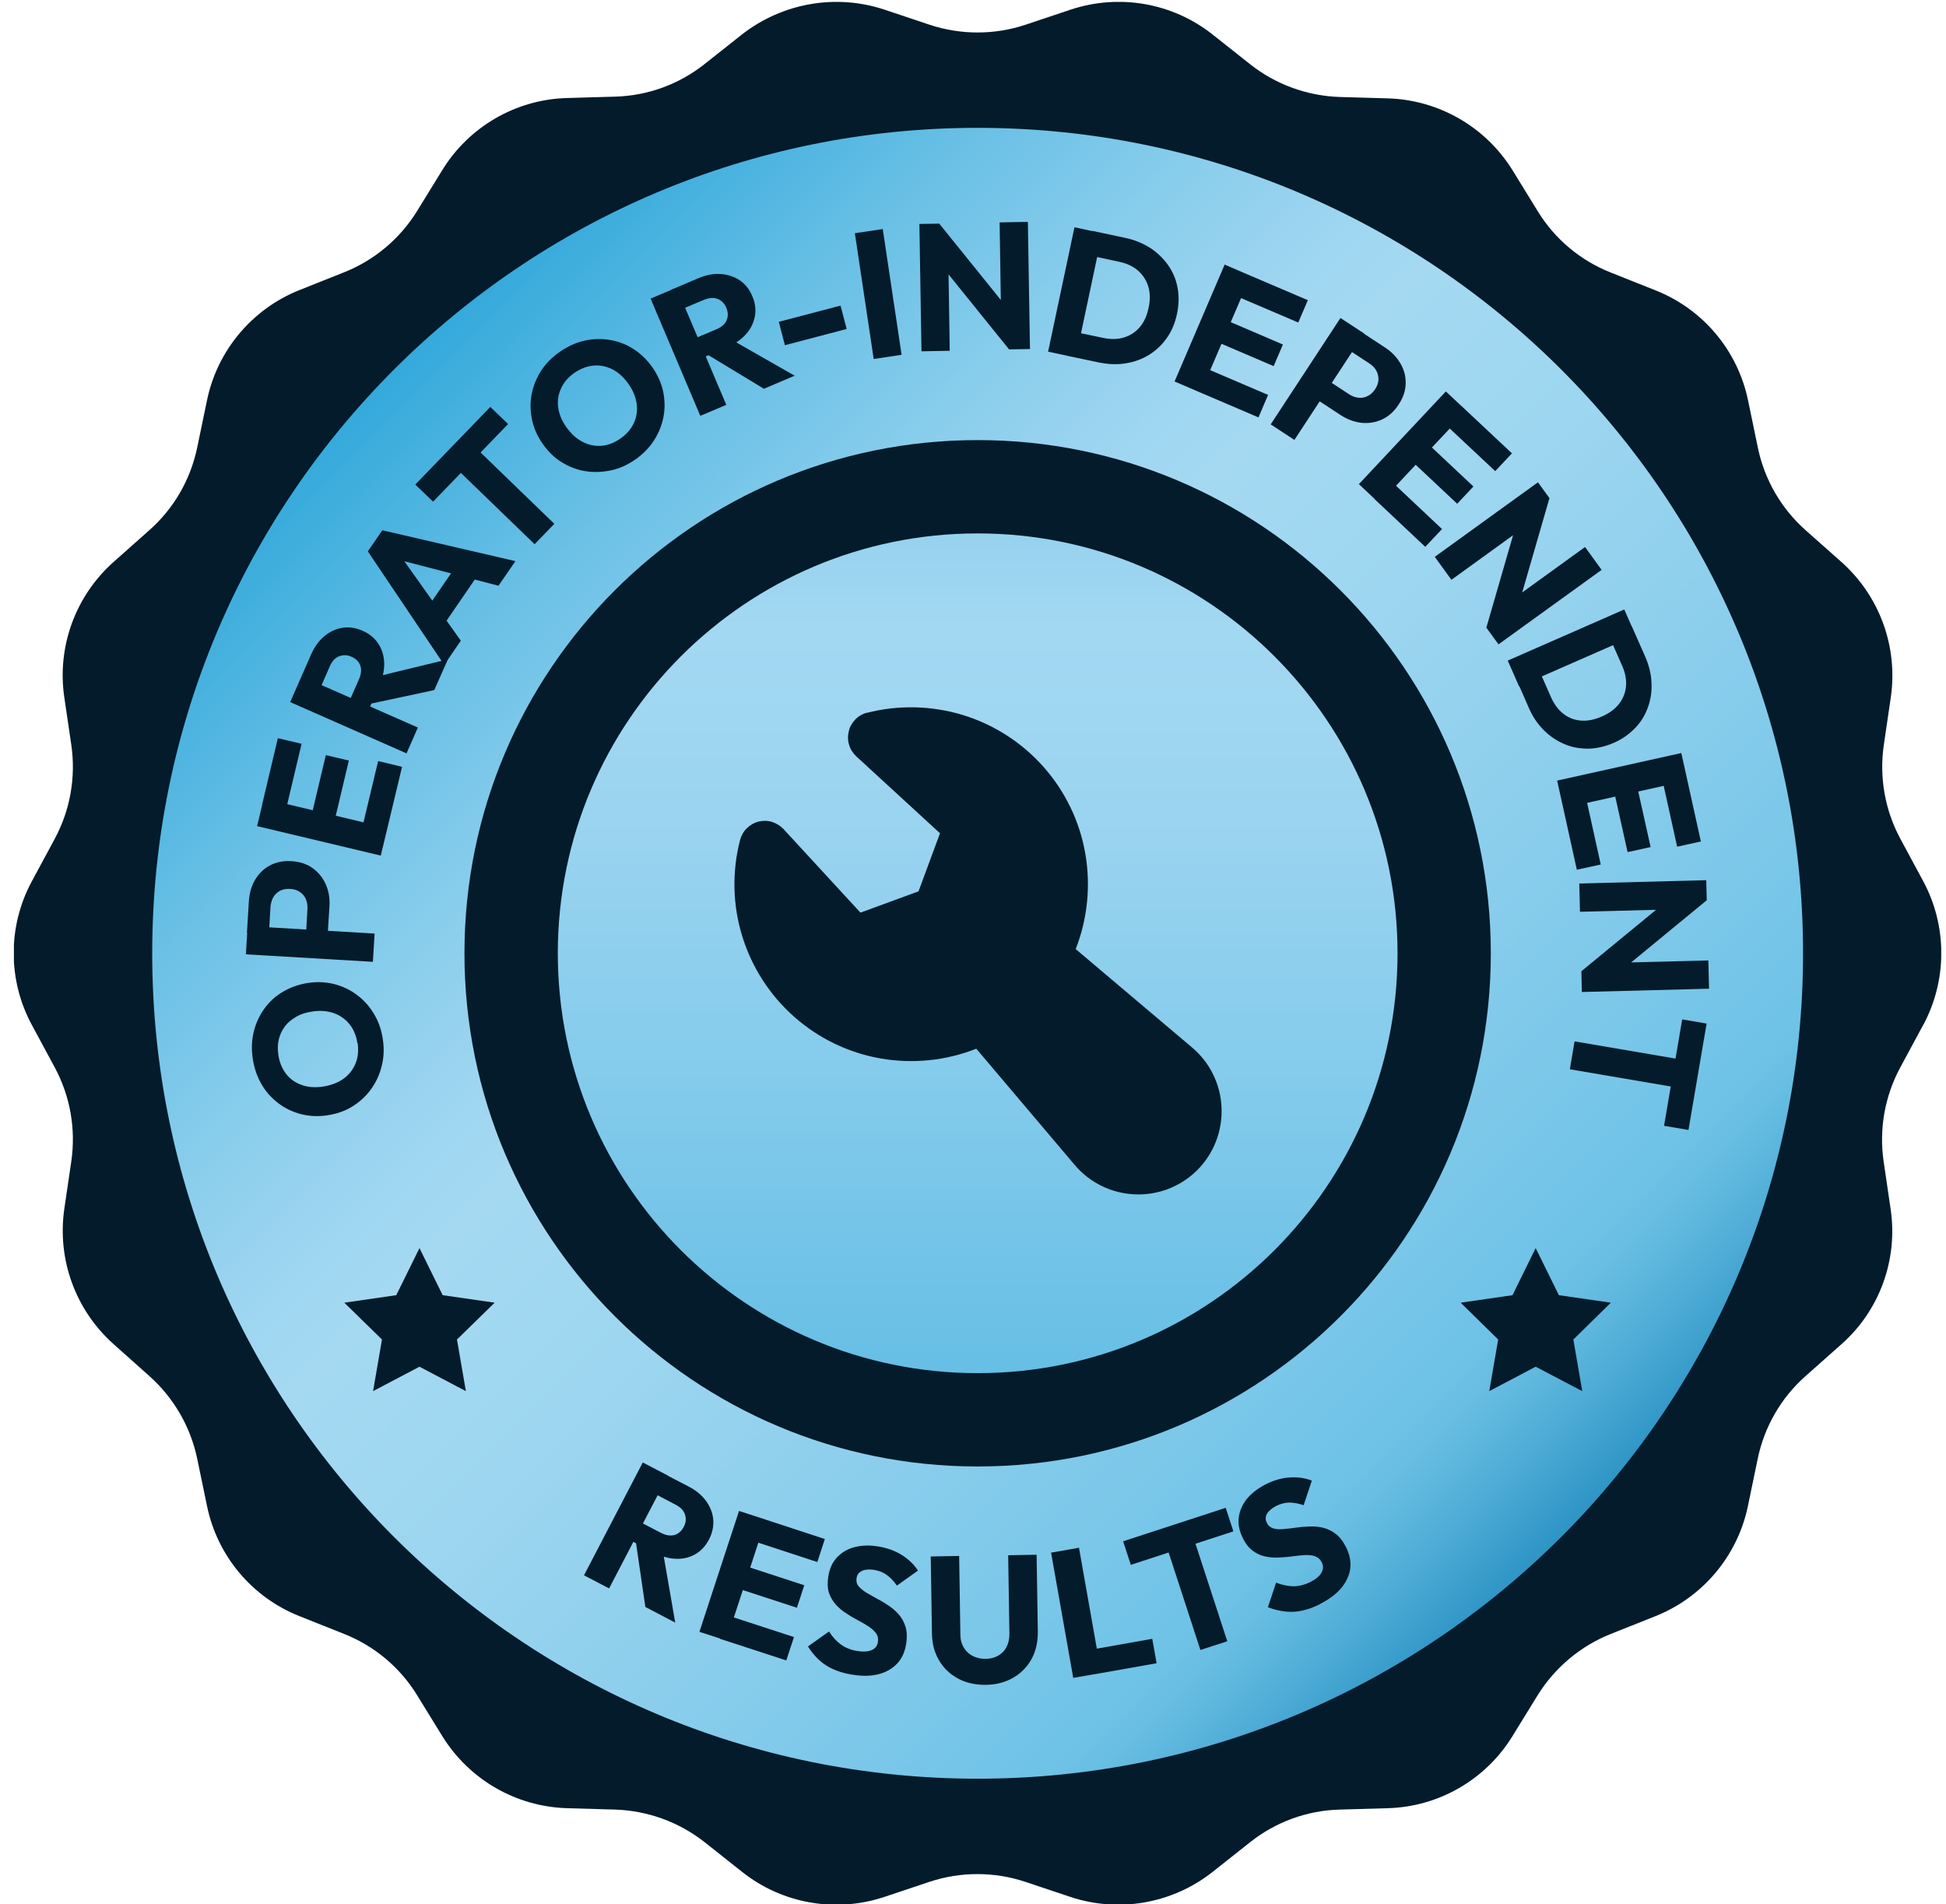 <svg width="140" height="137" viewBox="0 0 140 137" fill="none" xmlns="http://www.w3.org/2000/svg">
<g clip-path="url(#clip0_11628_15576)">
<g clip-path="url(#clip1_11628_15576)">
<path fill-rule="evenodd" clip-rule="evenodd" d="M138.351 73.751L136.707 76.8C135.59 78.871 135.176 81.243 135.514 83.564L136.016 86.978C136.556 90.617 135.226 94.281 132.465 96.716L129.892 99C128.136 100.556 126.931 102.639 126.454 104.948L125.751 108.336C125.011 111.925 122.501 114.912 119.1 116.267L115.888 117.547C113.704 118.413 111.859 119.969 110.617 121.965L108.81 124.901C106.89 128.026 103.514 129.984 99.837 130.084L96.374 130.184C94.027 130.247 91.768 131.075 89.936 132.531L87.225 134.677C84.339 136.948 80.511 137.626 77.023 136.472L73.76 135.38C71.526 134.639 69.104 134.639 66.871 135.38L63.608 136.472C60.119 137.626 56.292 136.961 53.405 134.677L50.695 132.531C48.85 131.075 46.591 130.26 44.257 130.184L40.793 130.084C37.117 129.971 33.753 128.026 31.821 124.901L30.014 121.965C28.784 119.957 26.939 118.413 24.756 117.547L21.543 116.267C18.13 114.912 15.632 111.938 14.892 108.336L14.189 104.948C13.712 102.652 12.508 100.568 10.751 99L8.178 96.703C5.43 94.256 4.1 90.605 4.627 86.965L5.129 83.552C5.468 81.23 5.053 78.858 3.937 76.788L2.293 73.738C0.548 70.513 0.548 66.623 2.293 63.398L3.937 60.348C5.053 58.278 5.468 55.906 5.129 53.584L4.627 50.171C4.087 46.532 5.43 42.867 8.166 40.433L10.751 38.136C12.508 36.58 13.712 34.497 14.189 32.188L14.892 28.8C15.632 25.211 18.142 22.224 21.543 20.869L24.756 19.589C26.939 18.723 28.784 17.167 30.014 15.171L31.821 12.235C33.741 9.11 37.117 7.153 40.793 7.052L44.257 6.952C46.604 6.889 48.862 6.061 50.695 4.605L53.405 2.459C56.304 0.213 60.132 -0.465 63.62 0.69L66.883 1.782C69.117 2.522 71.539 2.522 73.773 1.782L77.035 0.69C80.524 -0.465 84.352 0.2 87.238 2.484L89.948 4.63C91.793 6.086 94.052 6.902 96.386 6.977L99.85 7.077C103.527 7.19 106.89 9.135 108.822 12.26L110.629 15.197C111.859 17.204 113.704 18.748 115.9 19.614L119.113 20.894C122.526 22.249 125.023 25.223 125.764 28.825L126.466 32.213C126.943 34.51 128.148 36.593 129.905 38.149L132.478 40.433C135.226 42.88 136.556 46.532 136.029 50.171L135.527 53.584C135.188 55.906 135.602 58.278 136.719 60.348L138.363 63.398C140.095 66.623 140.095 70.513 138.363 73.738L138.351 73.751Z" fill="#031B2B"/>
<path fill-rule="evenodd" clip-rule="evenodd" d="M129.716 68.58C129.716 101.371 103.125 127.962 70.334 127.962C37.543 127.962 10.951 101.383 10.951 68.58C10.951 35.776 37.53 9.197 70.334 9.197C103.137 9.197 129.716 35.789 129.716 68.58Z" fill="url(#paint0_linear_11628_15576)"/>
<path fill-rule="evenodd" clip-rule="evenodd" d="M107.253 68.581C107.253 88.973 90.726 105.5 70.334 105.5C49.941 105.5 33.414 88.973 33.414 68.581C33.414 48.188 49.941 31.661 70.334 31.661C90.726 31.661 107.253 48.188 107.253 68.581Z" fill="#031B2B"/>
<path fill-rule="evenodd" clip-rule="evenodd" d="M100.542 68.58C100.542 85.258 87.014 98.786 70.337 98.786C53.659 98.786 40.131 85.258 40.131 68.58C40.131 51.902 53.659 38.374 70.337 38.374C87.014 38.374 100.542 51.902 100.542 68.58Z" fill="url(#paint1_linear_11628_15576)"/>
<path d="M27.543 74.767C27.643 75.444 27.618 76.097 27.455 76.712C27.305 77.327 27.041 77.879 26.677 78.381C26.313 78.883 25.861 79.284 25.334 79.611C24.807 79.937 24.205 80.138 23.54 80.238C22.875 80.338 22.235 80.301 21.645 80.15C21.043 79.987 20.503 79.736 20.014 79.36C19.524 78.983 19.122 78.544 18.809 77.992C18.495 77.452 18.282 76.837 18.181 76.147C18.081 75.469 18.106 74.829 18.257 74.215C18.407 73.6 18.671 73.047 19.022 72.558C19.373 72.069 19.825 71.654 20.365 71.341C20.904 71.027 21.494 70.814 22.172 70.713C22.825 70.613 23.465 70.65 24.067 70.801C24.669 70.964 25.209 71.215 25.698 71.592C26.188 71.956 26.589 72.407 26.916 72.96C27.242 73.499 27.443 74.102 27.543 74.779V74.767ZM25.711 75.055C25.636 74.516 25.447 74.064 25.146 73.687C24.845 73.311 24.468 73.047 24.004 72.884C23.54 72.721 23.025 72.683 22.461 72.771C22.034 72.834 21.657 72.947 21.331 73.135C21.005 73.323 20.729 73.537 20.515 73.813C20.302 74.089 20.151 74.403 20.064 74.754C19.976 75.106 19.963 75.482 20.026 75.883C20.101 76.423 20.29 76.875 20.578 77.251C20.867 77.628 21.243 77.891 21.708 78.055C22.159 78.218 22.674 78.255 23.251 78.168C23.678 78.105 24.054 77.979 24.393 77.803C24.732 77.628 24.995 77.402 25.221 77.126C25.435 76.85 25.598 76.536 25.686 76.185C25.774 75.833 25.786 75.457 25.736 75.055H25.711Z" fill="#031B2B"/>
<path d="M26.825 69.195L17.689 68.655L17.815 66.622L26.951 67.162L26.825 69.195ZM23.588 67.438L22.006 67.35L22.119 65.38C22.132 65.129 22.094 64.903 22.006 64.69C21.919 64.476 21.768 64.301 21.58 64.175C21.392 64.037 21.153 63.962 20.864 63.949C20.588 63.937 20.35 63.974 20.137 64.087C19.936 64.2 19.773 64.351 19.66 64.552C19.547 64.752 19.484 64.978 19.459 65.229L19.346 67.2L17.765 67.112L17.903 64.853C17.94 64.276 18.078 63.761 18.342 63.309C18.605 62.858 18.957 62.506 19.409 62.268C19.86 62.017 20.387 61.916 20.977 61.954C21.567 61.992 22.082 62.155 22.496 62.456C22.91 62.757 23.224 63.146 23.437 63.623C23.65 64.1 23.738 64.627 23.701 65.204L23.562 67.463L23.588 67.438Z" fill="#031B2B"/>
<path d="M27.393 61.553L18.496 59.432L18.973 57.449L27.87 59.57L27.393 61.553ZM20.554 58.328L18.848 57.926L19.989 53.107L21.696 53.509L20.554 58.328ZM24.043 59.156L22.386 58.767L23.441 54.325L25.097 54.714L24.043 59.156ZM27.757 60.047L26.038 59.633L27.205 54.751L28.924 55.166L27.757 60.047Z" fill="#031B2B"/>
<path d="M29.247 54.199L20.877 50.509L21.693 48.652L30.063 52.341L29.247 54.199ZM26.424 51.249L25.043 50.647L25.821 48.878C25.985 48.501 26.022 48.175 25.922 47.886C25.821 47.598 25.608 47.384 25.282 47.246C24.98 47.108 24.692 47.108 24.403 47.209C24.115 47.322 23.889 47.56 23.726 47.937L22.948 49.718L21.504 49.078L22.383 47.083C22.621 46.531 22.948 46.092 23.337 45.766C23.726 45.439 24.165 45.239 24.642 45.163C25.119 45.088 25.595 45.163 26.085 45.377C26.574 45.59 26.951 45.904 27.214 46.305C27.478 46.707 27.616 47.158 27.641 47.686C27.654 48.2 27.541 48.752 27.29 49.33L26.436 51.262L26.424 51.249ZM31.255 49.643L26.499 50.66L26.788 48.752L32.221 47.435L31.243 49.643H31.255Z" fill="#031B2B"/>
<path d="M31.959 47.835L26.463 39.666L27.505 38.148L37.08 40.369L35.862 42.138L28.044 40.105L28.458 39.49L33.152 46.091L31.959 47.835ZM31.759 45.188L30.391 44.246L33.214 40.13L34.582 41.071L31.759 45.188Z" fill="#031B2B"/>
<path d="M31.157 36.09L29.877 34.86L35.273 29.275L36.553 30.505L31.157 36.09ZM38.461 39.152L31.973 32.877L33.391 31.409L39.879 37.683L38.461 39.152Z" fill="#031B2B"/>
<path d="M45.714 33.053C45.149 33.442 44.56 33.718 43.932 33.843C43.305 33.969 42.702 33.994 42.1 33.894C41.485 33.793 40.92 33.567 40.393 33.241C39.866 32.915 39.414 32.463 39.038 31.923C38.649 31.371 38.398 30.794 38.272 30.179C38.147 29.576 38.134 28.974 38.247 28.372C38.36 27.77 38.586 27.217 38.925 26.678C39.264 26.151 39.728 25.686 40.293 25.297C40.858 24.908 41.447 24.645 42.05 24.507C42.665 24.369 43.279 24.356 43.882 24.456C44.484 24.557 45.049 24.77 45.576 25.109C46.103 25.448 46.555 25.887 46.944 26.439C47.32 26.991 47.584 27.569 47.709 28.171C47.835 28.786 47.847 29.388 47.734 29.978C47.622 30.568 47.396 31.145 47.057 31.672C46.718 32.199 46.266 32.664 45.714 33.053ZM44.635 31.547C45.087 31.233 45.4 30.869 45.601 30.43C45.802 30.003 45.865 29.539 45.802 29.049C45.739 28.56 45.538 28.083 45.212 27.619C44.961 27.267 44.685 26.979 44.384 26.765C44.083 26.552 43.756 26.414 43.405 26.339C43.054 26.264 42.715 26.276 42.364 26.351C42.012 26.427 41.673 26.59 41.334 26.816C40.883 27.13 40.569 27.493 40.368 27.933C40.167 28.372 40.092 28.811 40.155 29.3C40.218 29.777 40.406 30.254 40.745 30.731C40.996 31.082 41.272 31.371 41.573 31.584C41.887 31.798 42.2 31.948 42.552 32.024C42.903 32.099 43.242 32.099 43.593 32.024C43.945 31.948 44.296 31.785 44.622 31.559L44.635 31.547Z" fill="#031B2B"/>
<path d="M50.381 29.915L46.805 21.482L48.675 20.692L52.251 29.125L50.381 29.915ZM50.343 25.824L49.754 24.444L51.536 23.691C51.912 23.528 52.163 23.314 52.276 23.038C52.389 22.762 52.389 22.461 52.251 22.135C52.126 21.834 51.912 21.62 51.636 21.507C51.36 21.394 51.021 21.419 50.645 21.57L48.85 22.323L48.235 20.867L50.243 20.014C50.795 19.776 51.335 19.675 51.849 19.713C52.364 19.75 52.816 19.901 53.217 20.165C53.619 20.441 53.92 20.817 54.121 21.306C54.334 21.796 54.397 22.285 54.309 22.75C54.221 23.214 54.02 23.653 53.669 24.042C53.318 24.431 52.866 24.745 52.289 24.996L50.343 25.824ZM54.962 27.97L50.795 25.448L52.314 24.256L57.17 27.029L54.949 27.97H54.962Z" fill="#031B2B"/>
<path d="M56.468 24.834L56.029 23.152L60.472 21.985L60.911 23.667L56.468 24.834Z" fill="#031B2B"/>
<path d="M62.855 25.826L61.5 16.778L63.508 16.477L64.863 25.524L62.855 25.826Z" fill="#031B2B"/>
<path d="M66.293 25.261L66.143 16.113L67.573 16.087L68.213 17.907L68.326 25.236L66.293 25.273V25.261ZM72.605 25.148L67.096 18.321L67.561 16.075L73.07 22.902L72.605 25.148ZM72.605 25.148L72.028 23.328L71.915 16L73.948 15.962L74.099 25.11L72.605 25.135V25.148Z" fill="#031B2B"/>
<path d="M75.404 25.298L77.299 16.351L79.294 16.777L77.4 25.725L75.404 25.298ZM76.76 25.587L77.136 23.842L79.357 24.307C79.897 24.42 80.399 24.42 80.851 24.282C81.302 24.144 81.679 23.905 81.993 23.541C82.306 23.177 82.52 22.701 82.633 22.136C82.758 21.571 82.746 21.056 82.608 20.605C82.469 20.153 82.219 19.776 81.867 19.463C81.516 19.162 81.064 18.948 80.524 18.835L78.24 18.346L78.604 16.614L80.913 17.104C81.591 17.242 82.193 17.493 82.721 17.819C83.248 18.158 83.674 18.572 84.026 19.061C84.377 19.551 84.603 20.09 84.716 20.693C84.829 21.282 84.816 21.91 84.678 22.575C84.54 23.227 84.302 23.805 83.95 24.307C83.599 24.809 83.172 25.21 82.67 25.524C82.168 25.838 81.604 26.038 80.989 26.139C80.374 26.239 79.734 26.214 79.056 26.076L76.785 25.599L76.76 25.587Z" fill="#031B2B"/>
<path d="M84.502 27.444L88.104 19.036L89.973 19.839L86.372 28.247L84.502 27.444ZM85.933 28.059L86.623 26.44L91.228 28.41L90.538 30.029L85.933 28.059ZM87.438 24.545L88.104 22.989L92.295 24.784L91.63 26.34L87.438 24.545ZM88.844 21.257L89.534 19.651L94.09 21.596L93.399 23.202L88.844 21.257Z" fill="#031B2B"/>
<path d="M91.416 30.531L96.436 22.876L98.142 23.993L93.123 31.648L91.416 30.531ZM94.541 28.598L95.407 27.281L97.051 28.36C97.264 28.498 97.477 28.586 97.716 28.611C97.942 28.636 98.168 28.611 98.381 28.498C98.594 28.398 98.77 28.235 98.933 27.996C99.084 27.77 99.159 27.532 99.171 27.306C99.171 27.067 99.121 26.854 99.008 26.653C98.895 26.453 98.732 26.289 98.519 26.151L96.875 25.072L97.741 23.754L99.636 24.997C100.125 25.311 100.489 25.7 100.753 26.151C101.016 26.603 101.142 27.08 101.129 27.595C101.117 28.109 100.953 28.611 100.615 29.113C100.288 29.615 99.887 29.966 99.422 30.18C98.958 30.393 98.456 30.468 97.942 30.418C97.415 30.355 96.912 30.167 96.436 29.853L94.541 28.611V28.598Z" fill="#031B2B"/>
<path d="M97.756 34.835L104.018 28.159L105.499 29.552L99.237 36.216L97.756 34.823V34.835ZM98.885 35.902L100.09 34.622L103.742 38.06L102.537 39.34L98.885 35.902ZM101.508 33.116L102.675 31.874L106.001 34.998L104.834 36.241L101.508 33.116ZM103.955 30.506L105.16 29.226L108.774 32.614L107.569 33.894L103.955 30.506Z" fill="#031B2B"/>
<path d="M103.227 40.056L110.643 34.697L111.484 35.852L110.354 37.42L104.419 41.712L103.227 40.068V40.056ZM106.929 45.163L109.363 36.743L111.471 35.839L109.037 44.26L106.929 45.163ZM106.929 45.163L108.096 43.645L114.031 39.353L115.224 40.997L107.807 46.355L106.929 45.151V45.163Z" fill="#031B2B"/>
<path d="M108.471 47.523L116.854 43.846L117.669 45.703L109.286 49.38L108.471 47.523ZM109.023 48.79L110.667 48.075L111.583 50.158C111.809 50.66 112.097 51.062 112.474 51.35C112.838 51.639 113.264 51.802 113.741 51.84C114.218 51.877 114.72 51.777 115.26 51.538C115.799 51.3 116.201 50.999 116.49 50.622C116.778 50.246 116.941 49.819 116.979 49.355C117.017 48.891 116.929 48.401 116.703 47.899L115.762 45.766L117.393 45.05L118.347 47.209C118.623 47.836 118.786 48.464 118.811 49.091C118.849 49.719 118.761 50.309 118.56 50.873C118.359 51.438 118.058 51.94 117.632 52.379C117.205 52.818 116.703 53.182 116.088 53.446C115.473 53.709 114.871 53.847 114.256 53.86C113.641 53.86 113.064 53.76 112.524 53.521C111.972 53.283 111.483 52.956 111.043 52.505C110.604 52.065 110.24 51.526 109.977 50.898L109.048 48.778L109.023 48.79Z" fill="#031B2B"/>
<path d="M112.023 56.157L120.958 54.174L121.398 56.157L112.463 58.139L112.023 56.157ZM112.362 57.675L114.081 57.299L115.161 62.193L113.441 62.569L112.362 57.675ZM116.102 56.847L117.758 56.483L118.75 60.938L117.093 61.302L116.102 56.847ZM119.591 56.081L121.297 55.705L122.364 60.536L120.657 60.913L119.591 56.081Z" fill="#031B2B"/>
<path d="M113.604 63.561L122.752 63.322L122.789 64.753L120.982 65.405L113.666 65.594L113.616 63.561H113.604ZM113.767 69.873L120.543 64.301L122.802 64.753L116.026 70.325L113.767 69.873ZM113.767 69.873L115.586 69.283L122.902 69.095L122.953 71.128L113.804 71.366L113.767 69.873Z" fill="#031B2B"/>
<path d="M113.278 74.917L122.176 76.436L121.837 78.443L112.939 76.925L113.278 74.917ZM121.021 73.336L122.778 73.637L121.473 81.292L119.716 80.991L121.021 73.336Z" fill="#031B2B"/>
<path d="M42.014 113.331L46.243 105.212L48.05 106.153L43.821 114.272L42.014 113.331ZM45.138 110.708L45.829 109.378L47.535 110.269C47.899 110.457 48.225 110.508 48.514 110.432C48.803 110.345 49.029 110.156 49.192 109.843C49.342 109.554 49.38 109.265 49.28 108.964C49.192 108.675 48.966 108.437 48.602 108.249L46.883 107.345L47.611 105.94L49.543 106.944C50.083 107.22 50.497 107.571 50.798 107.985C51.099 108.399 51.275 108.851 51.313 109.328C51.35 109.805 51.25 110.282 51.011 110.746C50.76 111.223 50.434 111.574 50.02 111.813C49.606 112.051 49.142 112.164 48.614 112.139C48.1 112.126 47.56 111.963 46.996 111.675L45.126 110.696L45.138 110.708ZM46.431 115.628L45.728 110.809L47.623 111.223L48.577 116.732L46.444 115.615L46.431 115.628Z" fill="#031B2B"/>
<path d="M50.318 117.396L53.167 108.699L55.1 109.327L52.251 118.023L50.318 117.396ZM51.799 117.885L52.351 116.216L57.12 117.772L56.568 119.454L51.799 117.898V117.885ZM52.991 114.246L53.518 112.627L57.86 114.045L57.333 115.664L52.991 114.246ZM54.096 110.845L54.635 109.176L59.341 110.72L58.802 112.376L54.096 110.833V110.845Z" fill="#031B2B"/>
<path d="M61.262 120.47C60.522 120.344 59.907 120.118 59.405 119.792C58.903 119.466 58.489 119.014 58.125 118.449L59.643 117.37C59.882 117.747 60.158 118.06 60.484 118.299C60.81 118.537 61.2 118.7 61.676 118.776C62.103 118.838 62.442 118.826 62.705 118.713C62.969 118.6 63.12 118.399 63.157 118.136C63.195 117.885 63.157 117.671 63.019 117.496C62.894 117.32 62.705 117.157 62.48 117.006C62.254 116.856 61.99 116.705 61.702 116.554C61.413 116.404 61.137 116.241 60.861 116.052C60.585 115.877 60.334 115.663 60.12 115.425C59.907 115.187 59.744 114.898 59.631 114.572C59.531 114.245 59.518 113.844 59.593 113.392C59.681 112.84 59.894 112.376 60.233 112.024C60.572 111.673 60.986 111.422 61.501 111.296C62.015 111.171 62.58 111.146 63.207 111.259C63.835 111.359 64.4 111.572 64.889 111.874C65.378 112.187 65.755 112.551 66.043 112.99L64.525 114.07C64.299 113.743 64.061 113.492 63.797 113.304C63.534 113.116 63.245 113.003 62.894 112.94C62.542 112.89 62.254 112.903 62.028 113.003C61.802 113.103 61.664 113.279 61.626 113.517C61.589 113.743 61.626 113.944 61.764 114.107C61.902 114.27 62.078 114.421 62.316 114.572C62.555 114.71 62.818 114.86 63.094 115.011C63.383 115.161 63.659 115.325 63.935 115.513C64.211 115.701 64.462 115.914 64.676 116.165C64.889 116.416 65.052 116.718 65.153 117.056C65.253 117.408 65.266 117.809 65.19 118.274C65.052 119.14 64.638 119.754 63.935 120.156C63.245 120.545 62.354 120.658 61.275 120.47H61.262Z" fill="#031B2B"/>
<path d="M70.924 121.211C70.172 121.211 69.507 121.073 68.929 120.76C68.352 120.446 67.888 120.019 67.561 119.454C67.222 118.89 67.059 118.25 67.047 117.522L66.959 111.975L69.004 111.937L69.092 117.597C69.092 117.961 69.18 118.275 69.343 118.538C69.507 118.802 69.72 119.003 69.996 119.141C70.272 119.279 70.573 119.341 70.899 119.341C71.251 119.341 71.552 119.254 71.803 119.116C72.067 118.965 72.267 118.764 72.405 118.501C72.543 118.237 72.619 117.923 72.619 117.559L72.531 111.887L74.576 111.85L74.664 117.409C74.664 118.137 74.526 118.777 74.212 119.354C73.899 119.919 73.459 120.37 72.895 120.697C72.33 121.023 71.677 121.199 70.924 121.211Z" fill="#031B2B"/>
<path d="M77.211 120.709L75.617 111.699L77.625 111.348L79.219 120.358L77.211 120.709ZM78.754 120.446L78.441 118.689L82.896 117.898L83.209 119.655L78.754 120.446Z" fill="#031B2B"/>
<path d="M81.353 112.577L80.801 110.883L88.18 108.474L88.732 110.168L81.353 112.577ZM86.36 118.701L83.562 110.118L85.494 109.49L88.293 118.074L86.36 118.701Z" fill="#031B2B"/>
<path d="M94.943 115.413C94.265 115.752 93.637 115.927 93.048 115.953C92.458 115.978 91.843 115.865 91.216 115.626L91.805 113.857C92.219 114.02 92.633 114.108 93.035 114.12C93.437 114.12 93.851 114.02 94.278 113.807C94.666 113.606 94.93 113.393 95.068 113.142C95.206 112.891 95.219 112.652 95.093 112.401C94.98 112.175 94.817 112.037 94.616 111.962C94.415 111.887 94.165 111.862 93.888 111.874C93.612 111.887 93.311 111.924 92.985 111.962C92.659 112.012 92.332 112.037 92.006 112.05C91.68 112.062 91.353 112.05 91.027 111.974C90.713 111.912 90.412 111.774 90.136 111.573C89.86 111.372 89.609 111.058 89.408 110.644C89.157 110.142 89.057 109.653 89.12 109.163C89.183 108.674 89.383 108.235 89.71 107.821C90.048 107.419 90.5 107.068 91.065 106.779C91.642 106.49 92.207 106.327 92.784 106.29C93.361 106.252 93.888 106.327 94.378 106.516L93.788 108.285C93.412 108.16 93.073 108.097 92.759 108.097C92.445 108.097 92.132 108.185 91.818 108.335C91.504 108.498 91.278 108.687 91.153 108.9C91.027 109.113 91.027 109.327 91.14 109.552C91.241 109.766 91.404 109.891 91.605 109.954C91.805 110.017 92.044 110.029 92.32 110.004C92.596 109.979 92.897 109.954 93.211 109.904C93.537 109.854 93.863 109.829 94.19 109.816C94.528 109.803 94.855 109.829 95.168 109.904C95.495 109.979 95.796 110.13 96.085 110.343C96.373 110.556 96.624 110.883 96.838 111.309C97.227 112.087 97.264 112.84 96.925 113.568C96.599 114.296 95.934 114.898 94.955 115.4L94.943 115.413Z" fill="#031B2B"/>
<path d="M30.178 89.789L31.847 93.177L35.587 93.717L32.876 96.365L33.516 100.079L30.178 98.323L26.84 100.079L27.48 96.365L24.77 93.717L28.509 93.177L30.178 89.789Z" fill="#031B2B"/>
<path d="M110.48 89.789L112.149 93.177L115.889 93.717L113.191 96.365L113.831 100.079L110.48 98.323L107.142 100.079L107.782 96.365L105.084 93.717L108.811 93.177L110.48 89.789Z" fill="#031B2B"/>
<path fill-rule="evenodd" clip-rule="evenodd" d="M62.354 51.287C64.626 50.697 67.023 50.76 69.269 51.438C71.515 52.128 73.523 53.42 75.079 55.177C76.635 56.934 77.677 59.093 78.078 61.402C78.48 63.711 78.242 66.095 77.388 68.279L85.758 75.356C86.398 75.896 86.913 76.549 87.277 77.302C87.641 78.042 87.854 78.858 87.879 79.686C87.917 80.514 87.779 81.342 87.478 82.12C87.177 82.898 86.712 83.601 86.135 84.178C85.545 84.768 84.842 85.22 84.077 85.521C83.299 85.822 82.471 85.96 81.642 85.923C80.814 85.885 79.998 85.684 79.258 85.32C78.518 84.957 77.853 84.442 77.313 83.802L70.235 75.444C68.052 76.31 65.667 76.549 63.358 76.147C61.049 75.746 58.891 74.704 57.134 73.148C55.377 71.592 54.084 69.584 53.394 67.338C52.704 65.091 52.654 62.707 53.244 60.423C53.331 60.109 53.495 59.808 53.733 59.582C53.971 59.356 54.26 59.181 54.574 59.105C54.9 59.03 55.226 59.03 55.54 59.13C55.854 59.231 56.142 59.407 56.368 59.645L61.903 65.656L66.081 64.125L67.625 59.946L61.601 54.412C61.363 54.186 61.175 53.897 61.087 53.584C60.986 53.27 60.986 52.931 61.062 52.605C61.137 52.279 61.313 51.99 61.539 51.752C61.777 51.513 62.066 51.35 62.392 51.262L62.354 51.287Z" fill="#031B2B"/>
</g>
</g>
<defs>
<linearGradient id="paint0_linear_11628_15576" x1="-4.158" y1="-5.912" x2="115.197" y2="113.456" gradientUnits="userSpaceOnUse">
<stop offset="0.11" stop-color="#1282B7"/>
<stop offset="0.24" stop-color="#20A1D7"/>
<stop offset="0.28" stop-color="#38ABDC"/>
<stop offset="0.37" stop-color="#67BFE5"/>
<stop offset="0.45" stop-color="#88CDEC"/>
<stop offset="0.51" stop-color="#9DD5F0"/>
<stop offset="0.55" stop-color="#A5D9F2"/>
<stop offset="0.64" stop-color="#9DD6F0"/>
<stop offset="0.76" stop-color="#89CDEC"/>
<stop offset="0.89" stop-color="#6FC3E7"/>
<stop offset="0.91" stop-color="#66BDE2"/>
<stop offset="0.94" stop-color="#4FACD6"/>
<stop offset="0.98" stop-color="#2992C3"/>
<stop offset="1" stop-color="#1282B7"/>
</linearGradient>
<linearGradient id="paint1_linear_11628_15576" x1="70.337" y1="-31.136" x2="70.337" y2="187.207" gradientUnits="userSpaceOnUse">
<stop stop-color="#1282B7"/>
<stop offset="0.03" stop-color="#1D8ABD"/>
<stop offset="0.12" stop-color="#43A4D0"/>
<stop offset="0.19" stop-color="#5AB4DC"/>
<stop offset="0.24" stop-color="#66BBE1"/>
<stop offset="0.29" stop-color="#87CBEA"/>
<stop offset="0.33" stop-color="#9BD4F0"/>
<stop offset="0.35" stop-color="#A3D8F2"/>
<stop offset="0.41" stop-color="#9BD4F0"/>
<stop offset="0.49" stop-color="#86CCEC"/>
<stop offset="0.6" stop-color="#65BEE5"/>
<stop offset="0.71" stop-color="#36AADB"/>
<stop offset="0.76" stop-color="#20A1D7"/>
<stop offset="0.89" stop-color="#1282B7"/>
</linearGradient>
<clipPath id="clip0_11628_15576">
<rect width="140" height="137" fill="white"/>
</clipPath>
<clipPath id="clip1_11628_15576">
<rect width="138.656" height="136.886" fill="white" transform="translate(1 0.137)"/>
</clipPath>
</defs>
</svg>
